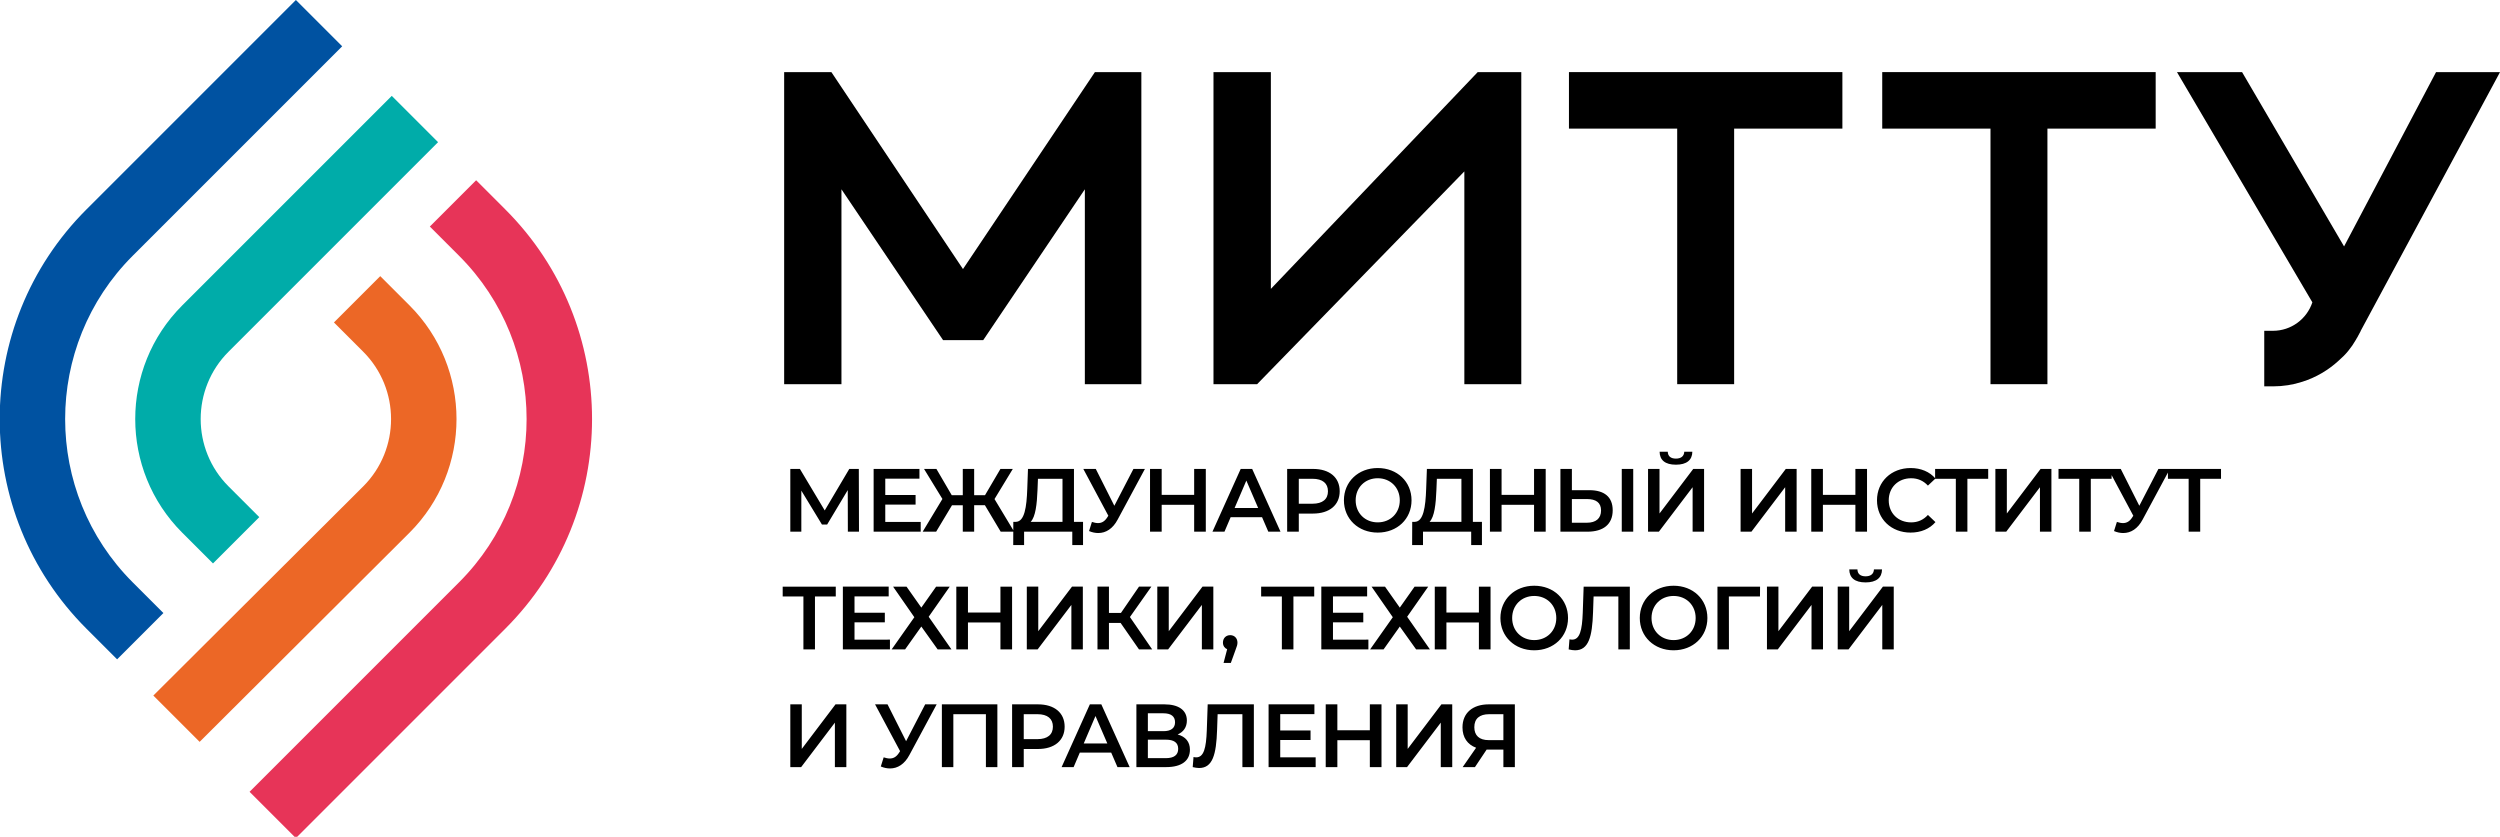 <?xml version="1.0" encoding="UTF-8"?> <!-- Generator: Adobe Illustrator 25.1.0, SVG Export Plug-In . SVG Version: 6.00 Build 0) --> <svg xmlns="http://www.w3.org/2000/svg" xmlns:xlink="http://www.w3.org/1999/xlink" id="Слой_1" x="0px" y="0px" viewBox="0 0 468.745 156.898" style="enable-background:new 0 0 468.745 156.898;" xml:space="preserve"> <path style="fill:#0052A1;" d="M30.639,114.943l-8.681,8.681l-5.768-5.766c-21.661-21.663-21.661-56.91,0-78.572L55.475,0 l8.681,8.681L24.87,47.967c-16.875,16.875-16.875,44.334,0,61.208L30.639,114.943z"></path> <path style="fill:#E73458;" d="M94.761,117.857l-39.286,39.286l-8.681-8.681l39.286-39.286c16.875-16.876,16.875-44.334,0-61.21 l-5.487-5.487l8.681-8.681l5.487,5.487C116.423,60.947,116.423,96.195,94.761,117.857"></path> <path style="fill:#00ACA9;" d="M48.616,96.963l-8.681,8.681l-5.766-5.766c-11.75-11.748-11.75-30.866,0-42.614l39.286-39.286 l8.681,8.681L42.85,65.945c-6.963,6.963-6.963,18.29,0,25.252L48.616,96.963z"></path> <path style="fill:#EC6726;" d="M76.783,99.878l-39.352,39.218l-8.683-8.681l39.354-39.218c6.961-6.961,6.961-18.29-0.002-25.252 l-5.487-5.485l8.683-8.683l5.487,5.487C88.531,69.014,88.531,88.13,76.783,99.878"></path> <polygon points="214.002,13.519 214.002,72.032 203.407,72.032 203.407,35.491 184.349,63.779 176.828,63.779 157.77,35.491 157.77,72.032 147.028,72.032 147.028,13.519 155.881,13.519 180.556,50.449 205.296,13.519 "></polygon> <polygon points="285.239,13.519 285.239,72.032 274.562,72.032 274.562,32.14 235.708,72.032 227.526,72.032 227.526,13.519 238.285,13.519 238.285,54.165 277.069,13.519 "></polygon> <polygon points="345.444,13.519 345.444,24.115 325.148,24.115 325.148,72.032 314.471,72.032 314.471,24.115 294.175,24.115 294.175,13.519 "></polygon> <polygon points="404.184,13.519 404.184,24.115 383.888,24.115 383.888,72.032 373.213,72.032 373.213,24.115 352.915,24.115 352.915,13.519 "></polygon> <path d="M468.745,13.527H456.75l-17.235,32.665v0.017l-0.002,0.004l-19.129-32.693h-12.207l25.388,43.17 c-1.033,3.106-3.955,5.336-7.396,5.336h-1.626v10.417h1.626c1.918,0,3.776-0.294,5.516-0.864c2.589-0.814,4.917-2.205,6.858-4.002 c1.253-1.069,2.33-2.367,3.21-3.912l0.105-0.198c0.042-0.07,0.09-0.134,0.13-0.204l0.551-1.025c0.035-0.033,0.05-0.081,0.066-0.13 c0.02-0.04,0.033-0.085,0.051-0.127L468.745,13.527z"></path> <path d="M279.206,133.911h2.676v4.862h-2.76c-1.766,0-2.69-0.875-2.69-2.424C276.431,134.736,277.423,133.911,279.206,133.911 M279.138,132.064c-2.993,0-4.925,1.595-4.925,4.32c0,1.884,0.924,3.212,2.554,3.817l-2.521,3.631h2.303l2.187-3.278h0.235h2.911 v3.278h2.15v-11.768H279.138z M261.785,143.832h2.034l6.323-8.339v8.339h2.15v-11.768h-2.032l-6.323,8.356v-8.356h-2.152V143.832z M256.842,132.064v4.859h-6.09v-4.859h-2.183v11.768h2.183v-5.044h6.09v5.044h2.185v-11.768H256.842z M240.041,142.001v-3.249h5.684 v-1.797h-5.684v-3.061h6.408v-1.83h-8.591v11.768h8.826v-1.83H240.041z M226.439,132.064l-0.167,4.875 c-0.118,3.313-0.555,5.063-1.985,5.063c-0.186,0-0.336-0.017-0.504-0.068l-0.153,1.898c0.454,0.101,0.825,0.169,1.194,0.169 c2.538,0,3.227-2.505,3.377-7.146l0.101-2.944h4.644v9.921h2.15v-11.768H226.439z M218.587,142.152h-3.365v-3.466h3.365 c1.512,0,2.321,0.538,2.321,1.716C220.908,141.581,220.1,142.152,218.587,142.152 M215.223,133.742h2.927 c1.413,0,2.17,0.573,2.17,1.683c0,1.093-0.757,1.667-2.17,1.667h-2.927V133.742z M220.807,137.713 c1.092-0.47,1.729-1.362,1.729-2.624c0-1.952-1.578-3.025-4.203-3.025h-5.261v11.768h5.581c2.927,0,4.456-1.226,4.456-3.262 C223.11,139.091,222.286,138.115,220.807,137.713 M203.201,139.394l2.201-5.147l2.22,5.147H203.201z M209.523,143.832h2.286 l-5.312-11.768h-2.152l-5.296,11.768h2.253l1.16-2.723h5.884L209.523,143.832z M194.508,138.587h-2.558v-4.677h2.558 c1.917,0,2.909,0.858,2.909,2.339C197.416,137.729,196.424,138.587,194.508,138.587 M194.607,132.064h-4.84v11.768h2.183v-3.396 h2.657c3.096,0,5.011-1.597,5.011-4.186C199.618,133.642,197.703,132.064,194.607,132.064 M176.6,132.064v11.768h2.15v-9.921h6.106 v9.921h2.15v-11.768H176.6z M173.471,132.064l-3.581,6.909l-3.48-6.909h-2.337l4.691,8.776l-0.186,0.287 c-0.487,0.774-1.058,1.093-1.748,1.093c-0.353,0-0.724-0.085-1.143-0.219l-0.538,1.713c0.588,0.252,1.176,0.369,1.731,0.369 c1.43,0,2.723-0.805,3.631-2.519l5.112-9.5H173.471z M148.182,143.832h2.032l6.325-8.339v8.339h2.15v-11.768h-2.032l-6.325,8.356 v-8.356h-2.15V143.832z"></path> <path d="M344.567,121.76h2.032l6.325-8.339v8.339h2.15v-11.768h-2.032l-6.325,8.356v-8.356h-2.15V121.76z M349.795,109.201 c2.02,0,3.063-0.873,3.08-2.437h-1.514c-0.035,0.842-0.606,1.295-1.566,1.295c-0.974,0-1.512-0.454-1.531-1.295h-1.531 C346.752,108.328,347.761,109.201,349.795,109.201 M331.3,121.76h2.032l6.325-8.339v8.339h2.15v-11.768h-2.032l-6.325,8.356v-8.356 h-2.15V121.76z M330.01,109.993h-7.99v11.768h2.155l-0.017-9.921h5.834L330.01,109.993z M313.795,120.015 c-2.372,0-4.138-1.733-4.138-4.138s1.766-4.136,4.138-4.136c2.37,0,4.138,1.731,4.138,4.136S316.166,120.015,313.795,120.015 M313.795,121.929c3.649,0,6.338-2.554,6.338-6.053c0-3.499-2.688-6.053-6.338-6.053c-3.649,0-6.338,2.571-6.338,6.053 C307.457,119.359,310.146,121.929,313.795,121.929 M296.93,109.993l-0.167,4.875c-0.118,3.313-0.555,5.063-1.985,5.063 c-0.186,0-0.336-0.017-0.505-0.066l-0.151,1.896c0.454,0.101,0.823,0.169,1.194,0.169c2.538,0,3.227-2.503,3.377-7.146l0.101-2.944 h4.644v9.921h2.15v-11.768H296.93z M287.663,120.015c-2.37,0-4.136-1.733-4.136-4.138s1.766-4.136,4.136-4.136 c2.372,0,4.138,1.731,4.138,4.136S290.035,120.015,287.663,120.015 M287.663,121.929c3.651,0,6.34-2.554,6.34-6.053 c0-3.499-2.688-6.053-6.34-6.053c-3.649,0-6.338,2.571-6.338,6.053C281.325,119.359,284.013,121.929,287.663,121.929 M277.29,109.993v4.86h-6.09v-4.86h-2.183v11.768h2.183v-5.044h6.09v5.044h2.185v-11.768H277.29z M257.163,109.993l3.984,5.733 l-4.254,6.035h2.523l3.043-4.287l3.06,4.287h2.589l-4.271-6.119l3.951-5.649h-2.556l-2.773,3.934l-2.775-3.934H257.163z M249.93,119.93v-3.247h5.684v-1.797h-5.684v-3.063h6.406v-1.83h-8.591v11.768h8.826v-1.83H249.93z M246.414,109.993h-9.952v1.847 h3.885v9.921h2.167v-9.921h3.901V109.993z M230.661,119.09c-0.774,0-1.362,0.553-1.362,1.395c0,0.605,0.32,1.042,0.79,1.244 l-0.673,2.571h1.362l0.856-2.37c0.301-0.772,0.386-1.075,0.386-1.444C232.021,119.662,231.449,119.09,230.661,119.09 M216.991,121.76h2.032l6.325-8.339v8.339h2.15v-11.768h-2.032l-6.325,8.356v-8.356h-2.15V121.76z M213.558,121.76h2.472 l-4.171-6.068l4.021-5.7h-2.321l-3.381,4.927h-2.253v-4.927h-2.15v11.768h2.15v-4.96h2.187L213.558,121.76z M192.524,121.76h2.032 l6.325-8.339v8.339h2.15v-11.768h-2.032l-6.325,8.356v-8.356h-2.15V121.76z M187.58,109.993v4.86h-6.09v-4.86h-2.183v11.768h2.183 v-5.044h6.09v5.044h2.183v-11.768H187.58z M167.451,109.993l3.986,5.733l-4.254,6.035h2.521l3.043-4.287l3.061,4.287h2.589 l-4.271-6.119l3.951-5.649h-2.556l-2.775,3.934l-2.773-3.934H167.451z M160.219,119.93v-3.247h5.684v-1.797h-5.684v-3.063h6.408 v-1.83h-8.591v11.768h8.826v-1.83H160.219z M156.705,109.993h-9.952v1.847h3.885v9.921h2.167v-9.921h3.901V109.993z"></path> <path d="M416.436,87.923h-9.954v1.847h3.885v9.921h2.168V89.77h3.901V87.923z M404.699,87.923l-3.581,6.909l-3.48-6.909H395.3 l4.691,8.776l-0.186,0.287c-0.487,0.774-1.058,1.093-1.748,1.093c-0.355,0-0.724-0.085-1.145-0.219l-0.537,1.713 c0.588,0.252,1.176,0.369,1.731,0.369c1.43,0,2.723-0.805,3.631-2.519l5.112-9.5H404.699z M395.921,87.923h-9.954v1.847h3.885v9.921 h2.168V89.77h3.901V87.923z M374.129,99.691h2.034l6.323-8.339v8.339h2.15V87.923h-2.032l-6.325,8.356v-8.356h-2.15V99.691z M372.782,87.923h-9.952v1.847h3.885v9.921h2.167V89.77h3.901V87.923z M358.221,99.86c1.933,0,3.581-0.689,4.673-1.966l-1.411-1.345 c-0.858,0.941-1.917,1.395-3.144,1.395c-2.438,0-4.204-1.714-4.204-4.136s1.766-4.138,4.204-4.138c1.228,0,2.286,0.454,3.144,1.38 l1.411-1.329c-1.092-1.277-2.74-1.966-4.656-1.966c-3.616,0-6.305,2.538-6.305,6.053C351.933,97.322,354.621,99.86,358.221,99.86 M347.881,87.923v4.859h-6.09v-4.859h-2.183v11.768h2.183v-5.044h6.09v5.044h2.183V87.923H347.881z M326.357,99.691h2.032 l6.325-8.339v8.339h2.15V87.923h-2.032l-6.325,8.356v-8.356h-2.15V99.691z M309.005,99.691h2.032l6.325-8.339v8.339h2.15V87.923 h-2.032l-6.325,8.356v-8.356h-2.15V99.691z M314.233,87.129c2.018,0,3.061-0.873,3.078-2.435h-1.514 c-0.033,0.84-0.605,1.294-1.564,1.294c-0.976,0-1.514-0.454-1.531-1.294h-1.531C311.188,86.256,312.197,87.129,314.233,87.129 M297.535,98.011h-2.81V93.57h2.81c1.7,0,2.659,0.656,2.659,2.137C300.194,97.221,299.218,98.011,297.535,98.011 M304.077,99.691 h2.15V87.923h-2.15V99.691z M297.989,91.907h-3.264v-3.984h-2.15v11.768h5.061c2.977,0,4.741-1.376,4.741-4.019 C302.377,93.168,300.798,91.907,297.989,91.907 M287.632,87.923v4.859h-6.09v-4.859h-2.183v11.768h2.183v-5.044h6.09v5.044h2.183 V87.923H287.632z M269.324,91.856l0.085-2.086h4.603v8.074h-5.967C268.955,96.902,269.223,94.529,269.324,91.856 M276.162,97.844 v-9.921h-8.622l-0.136,3.73c-0.118,3.449-0.509,6.123-2.11,6.191h-0.505l-0.017,4.351h2.038v-2.505h9.034v2.505h2.016v-4.351 H276.162z M258.322,97.943c-2.372,0-4.138-1.731-4.138-4.136c0-2.405,1.766-4.138,4.138-4.138c2.37,0,4.136,1.733,4.136,4.138 C262.459,96.212,260.693,97.943,258.322,97.943 M258.322,99.86c3.649,0,6.338-2.554,6.338-6.053c0-3.499-2.688-6.053-6.338-6.053 c-3.651,0-6.34,2.571-6.34,6.053C251.983,97.287,254.671,99.86,258.322,99.86 M246.08,94.447h-2.558V89.77h2.558 c1.917,0,2.909,0.858,2.909,2.339C248.989,93.588,247.997,94.447,246.08,94.447 M246.181,87.923h-4.842v11.768h2.183v-3.396h2.659 c3.095,0,5.009-1.597,5.009-4.186C251.191,89.502,249.276,87.923,246.181,87.923 M231.484,95.253l2.203-5.147l2.218,5.147H231.484z M237.806,99.691h2.288l-5.314-11.768h-2.152l-5.296,11.768h2.253l1.161-2.723h5.884L237.806,99.691z M223.903,87.923v4.859h-6.09 v-4.859h-2.185v11.768h2.185v-5.044h6.09v5.044h2.183V87.923H223.903z M212.517,87.923l-3.581,6.909l-3.48-6.909h-2.337l4.691,8.776 l-0.186,0.287c-0.487,0.774-1.058,1.093-1.748,1.093c-0.355,0-0.724-0.085-1.145-0.219l-0.537,1.713 c0.588,0.252,1.176,0.369,1.731,0.369c1.43,0,2.723-0.805,3.631-2.519l5.112-9.5H212.517z M194.531,91.856l0.083-2.086h4.603v8.074 h-5.967C194.159,96.902,194.429,94.529,194.531,91.856 M201.366,97.844v-9.921h-8.622l-0.134,3.73 c-0.119,3.449-0.509,6.123-2.11,6.191h-0.505l-0.017,4.351h2.038v-2.505h9.034v2.505h2.016v-4.351H201.366z M187.629,99.691h2.523 l-3.683-6.119l3.431-5.649h-2.321l-2.892,4.927h-2.034v-4.927h-2.133v4.927h-2.069l-2.876-4.927h-2.321l3.447,5.632l-3.699,6.136 h2.523l2.975-4.961h2.02v4.961h2.133V94.73h2.018L187.629,99.691z M165.987,97.861v-3.249h5.684v-1.797h-5.684v-3.061h6.408v-1.83 h-8.591v11.768h8.826v-1.83H165.987z M161.059,99.691l-0.033-11.768h-1.786l-4.605,7.784l-4.655-7.784h-1.799v11.768h2.067v-7.699 l3.864,6.354h0.976l3.864-6.455l0.018,7.801H161.059z"></path> <g> </g> <g> </g> <g> </g> <g> </g> <g> </g> <g> </g> </svg> 